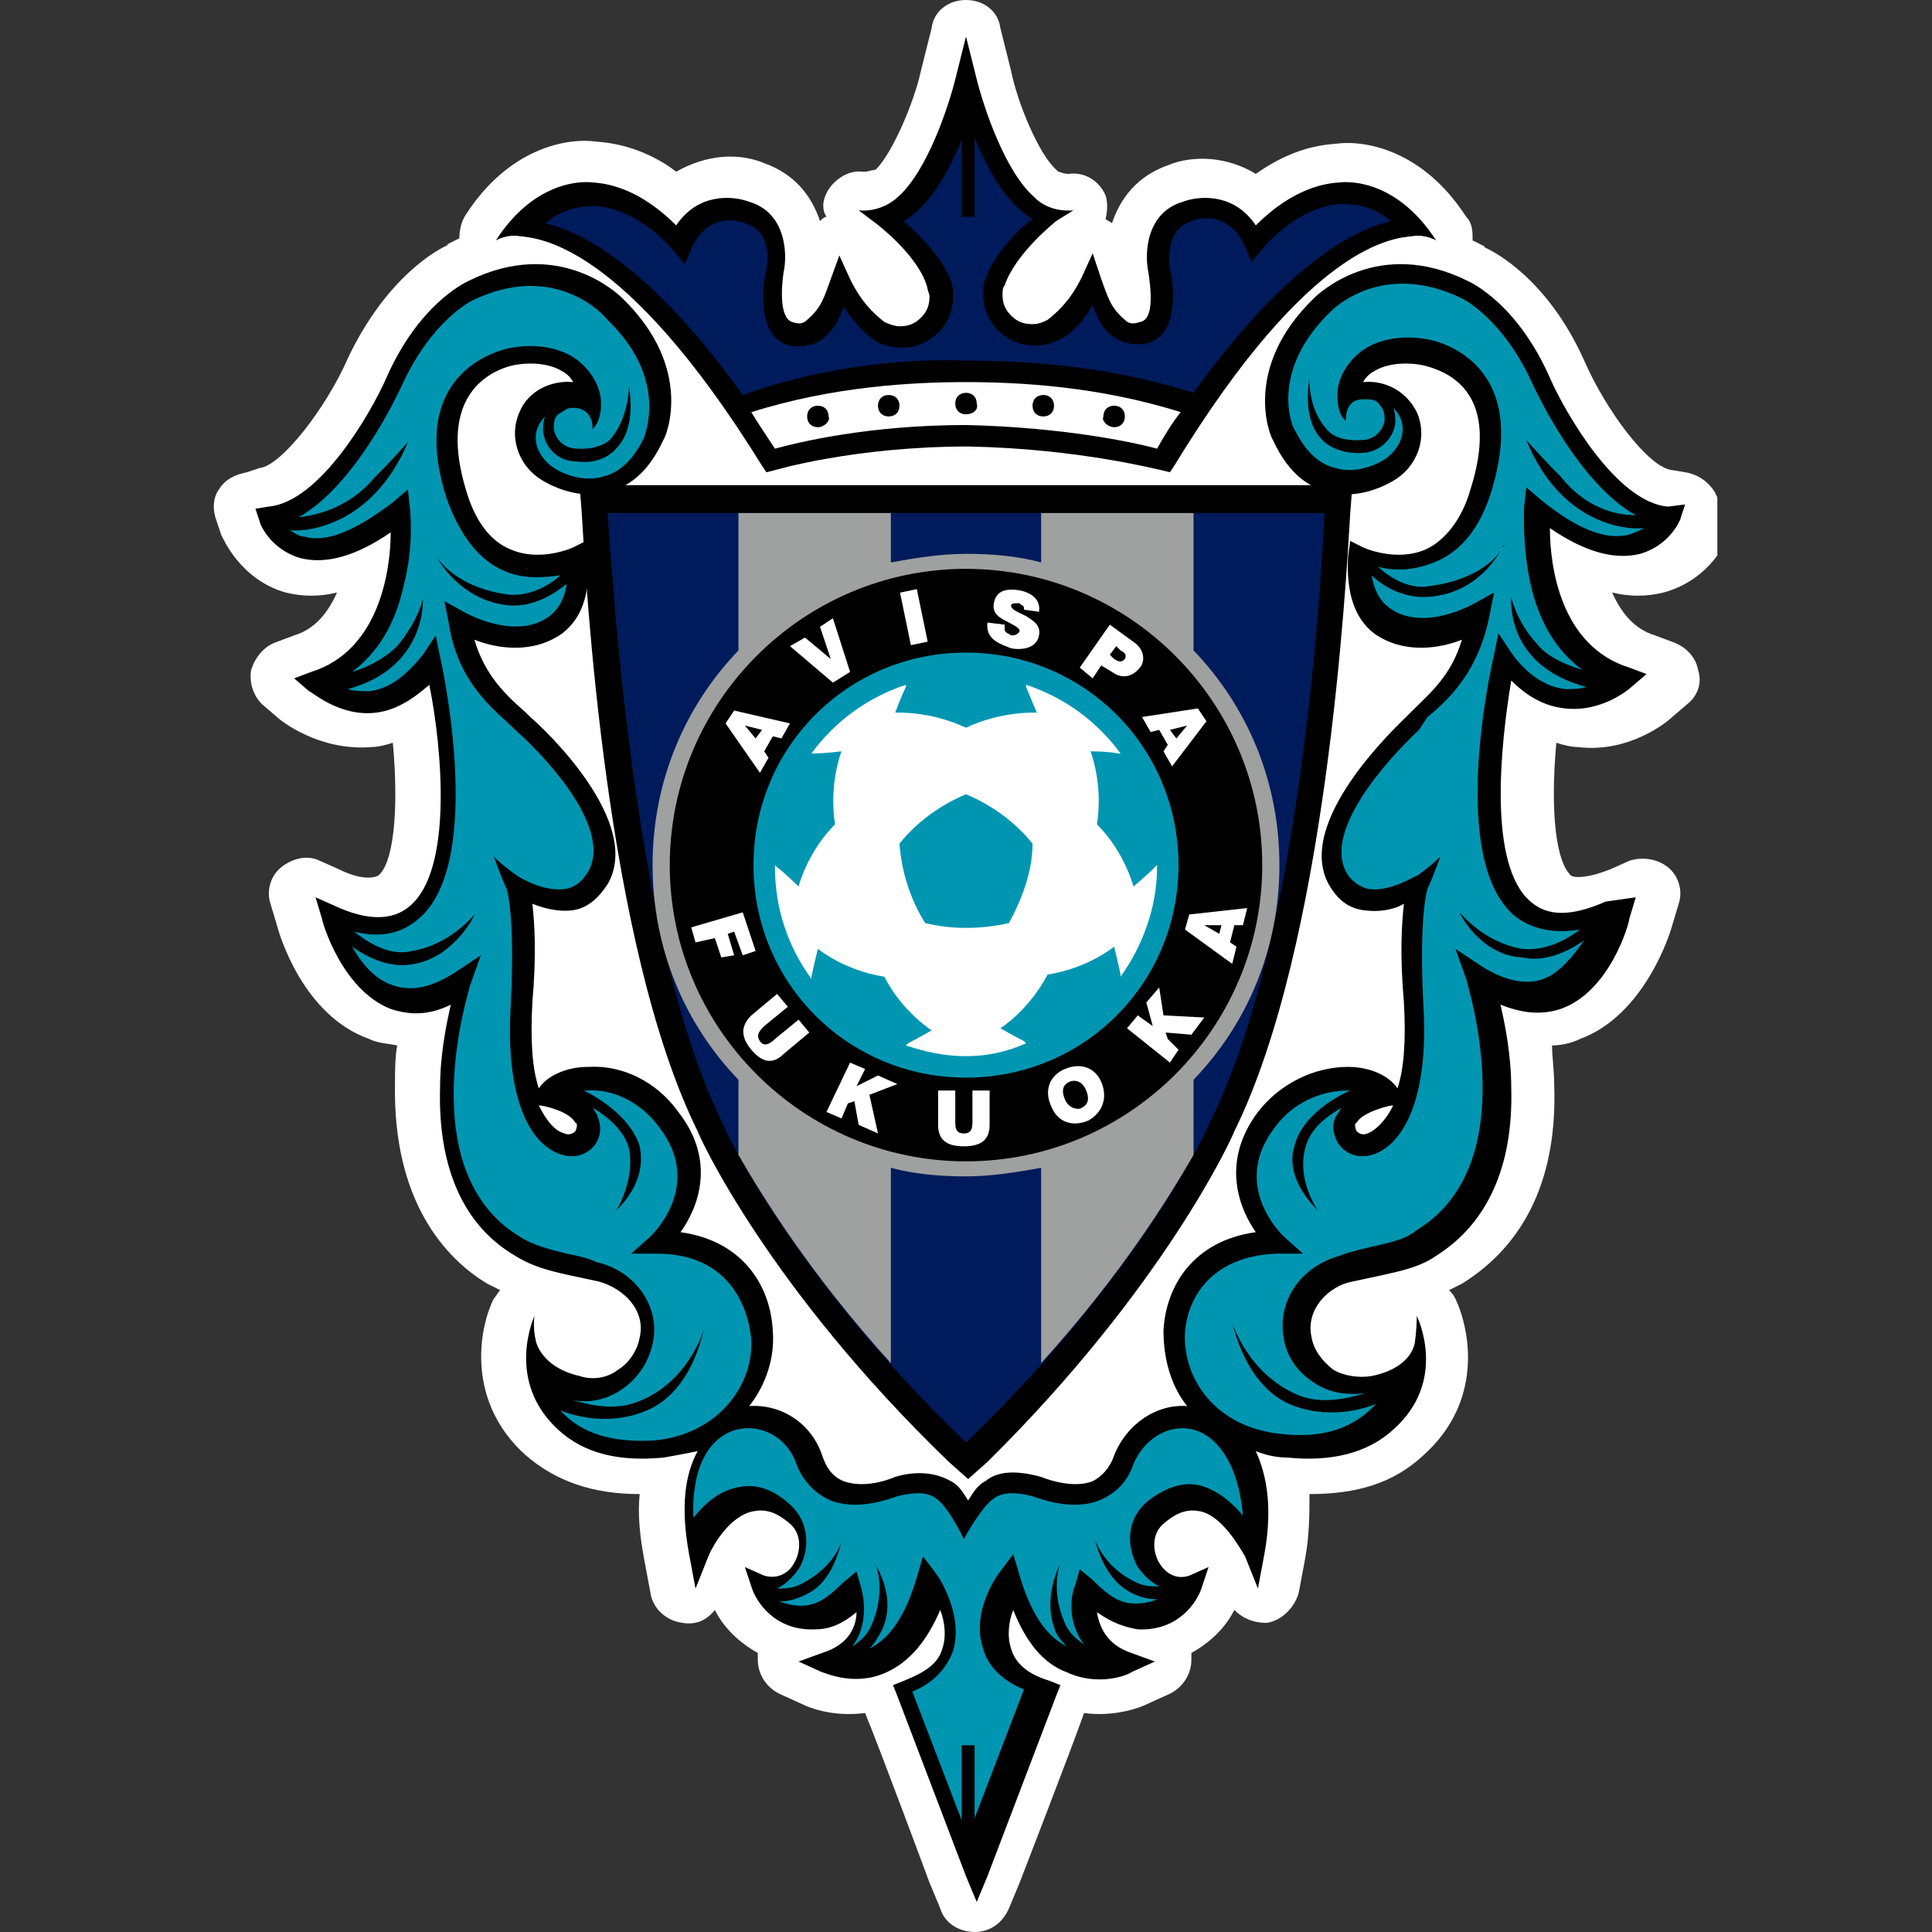 <?xml version="1.0" encoding="utf-8"?>
<!-- Generator: Adobe Illustrator 25.2.0, SVG Export Plug-In . SVG Version: 6.00 Build 0)  -->
<svg version="1.1" id="レイヤー_1" xmlns="http://www.w3.org/2000/svg" xmlns:xlink="http://www.w3.org/1999/xlink" x="0px"
	 y="0px" viewBox="0 0 90 90" style="enable-background:new 0 0 90 90;" xml:space="preserve">
<rect x="0" y="0" width="90" height="90" fill="#333333" stroke="none"/>
<style type="text/css">
	.st0{clip-path:url(#SVGID_2_);}
	.st1{clip-path:url(#SVGID_4_);fill:#FFFFFF;}
	.st2{clip-path:url(#SVGID_4_);}
	.st3{clip-path:url(#SVGID_4_);fill:#0096B2;}
	.st4{clip-path:url(#SVGID_4_);fill:#001B5B;}
	.st5{clip-path:url(#SVGID_4_);fill:#9FA0A0;}
</style>
<g id="アビスパ福岡_1_">
	<g>
		<defs>
			<rect id="SVGID_1_" x="9.9" width="70.1" height="90"/>
		</defs>
		<clipPath id="SVGID_2_">
			<use xlink:href="#SVGID_1_"  style="overflow:visible;"/>
		</clipPath>
		<g class="st0">
			<defs>
				<rect id="SVGID_3_" x="9.9" width="70.1" height="90"/>
			</defs>
			<clipPath id="SVGID_4_">
				<use xlink:href="#SVGID_3_"  style="overflow:visible;"/>
			</clipPath>
			<path class="st1" d="M79.8,22.8c-0.3-0.4-0.7-0.7-1.3-0.8l-0.6-0.1c-1.1-0.1-3.1-2.8-4.1-5.1c-1.7-3.8-4.2-5.1-4.7-5.3
				c0,0,0,0,0.1,0c-0.2-0.1-0.4-0.2-0.6-0.3c0-0.4,0-0.8-0.3-1.1c-2-3.1-4.7-3.6-6.1-3.4c-1.5,0.1-2.7,0.7-3.7,1.4
				c-1.3-0.8-2.9-0.9-4.1-0.4c-1.4,0.5-2.2,1.5-2.6,2.7c-0.1-0.1-0.2-0.1-0.3-0.2c0.1-0.4,0.1-0.8,0-1.1c-0.3-0.7-1-1.1-1.7-1
				c-0.3,0-0.4-0.1-0.5-0.1c0,0,0,0,0.1,0.1c-0.1-0.1-0.1-0.1-0.2-0.2c-0.8-0.7-1.8-3.1-2.1-4.6c0,0-0.5-2-0.5-2
				C46.5,0.5,45.8,0,45,0c-0.8,0-1.5,0.5-1.6,1.3l-0.5,2c-0.3,1.4-1.3,3.8-2.1,4.6C40.7,7.9,40.6,8,40.6,8c0,0,0.1-0.1,0.1-0.1
				c0,0-0.2,0.1-0.5,0.1c-0.7-0.1-1.4,0.4-1.7,1c-0.2,0.4-0.2,0.8,0,1.1c-0.1,0-0.2,0.1-0.3,0.2c-0.4-1.2-1.2-2.2-2.6-2.7
				c-1.2-0.5-2.7-0.4-4.1,0.4c-0.9-0.7-2.2-1.3-3.7-1.4c-1.4-0.2-4.1,0.3-6.1,3.4c-0.2,0.3-0.3,0.7-0.3,1.1
				c-0.2,0.1-0.4,0.2-0.6,0.3c0,0,0,0,0.1,0c-0.5,0.2-2.9,1.5-4.7,5.3c-1,2.3-3.1,5-4.1,5.1L11.5,22c-0.5,0.1-1,0.3-1.3,0.8
				c-0.3,0.4-0.3,1-0.1,1.5l0.2,0.6c0.1,0.2,0.9,2.1,3,2.7c0.8,0.2,1.6,0.2,2.4,0c-0.4,0.9-1,1.7-2,2c0,0-0.8,0.3-0.8,0.3
				c-0.6,0.2-1,0.7-1.2,1.3c-0.1,0.6,0.1,1.2,0.5,1.6l0.7,0.6c0.2,0.2,2,1.6,4.4,1.4c0.3,0,0.7-0.1,1-0.2c0.3,3.3,0,5.7-0.7,6.2
				c-0.2,0.1-0.8,0.2-1.8-0.3c0,0-0.9-0.4-0.9-0.4c-0.6-0.3-1.3-0.1-1.8,0.3c-0.5,0.4-0.7,1.1-0.5,1.7l0.3,1
				c0.1,0.4,1.2,4.2,4.3,5.3c0.4,0.2,0.8,0.2,1.3,0.3c-0.1,0.6-0.1,1.2-0.1,1.8c-0.1,5.4,2.3,8.1,4.3,9.3c0.2,0.1,0.4,0.2,0.6,0.3
				c-0.1,0.1-0.2,0.3-0.3,0.4c-0.7,1.4-1.3,4.8,1.5,7.3c1.4,1.2,3.1,1.8,5.3,1.8c-0.1,0.9,0,1.9,0.2,3l0.3,1.6
				c0.1,0.7,0.7,1.3,1.5,1.4c0.6,0.1,1.1-0.1,1.5-0.6c0.4,0.8,1.1,1.5,2,2c0,0.1,0,0.2,0,0.3c0,0.7,0.4,1.3,1,1.6l1.1,0.5
				c0.2,0.1,1.3,0.6,2.9,0.4c0.7,1.7,3,7.9,3,7.9c0,0,0.5,1.2,0.5,1.2c0.2,0.7,0.9,1.1,1.6,1.1c0.7,0,1.3-0.4,1.6-1.1l0.5-1.2
				c0,0,2.4-6.2,3-7.9c1.5,0.2,2.7-0.3,2.9-0.4c0,0,1.1-0.5,1.1-0.5c0.6-0.3,1-0.9,1-1.6c0-0.1,0-0.2,0-0.3c0.9-0.5,1.6-1.2,2-2
				c0.4,0.4,0.9,0.6,1.5,0.6c0.7-0.1,1.3-0.7,1.5-1.4l0.3-1.6c0.2-1.1,0.2-2.1,0.2-3c2.2,0,3.9-0.5,5.3-1.8c2.8-2.5,2.2-5.8,1.5-7.3
				c-0.1-0.2-0.2-0.3-0.3-0.4c0.2-0.1,0.4-0.2,0.6-0.3c2.1-1.3,4.5-3.9,4.3-9.3c0-0.6-0.1-1.3-0.1-1.8c0.4,0,0.9-0.1,1.3-0.3
				c3-1.1,4.2-4.9,4.3-5.3c0,0,0.3-1,0.3-1c0.2-0.6,0-1.3-0.5-1.7c-0.5-0.4-1.2-0.5-1.8-0.3l-0.9,0.4c-1,0.4-1.6,0.4-1.8,0.3
				c-0.7-0.6-1-2.9-0.7-6.2c0.3,0.1,0.7,0.2,1,0.2c2.4,0.3,4.2-1.2,4.4-1.4c0,0,0.7-0.6,0.7-0.6c0.5-0.4,0.7-1,0.5-1.6
				c-0.1-0.6-0.6-1.1-1.2-1.3l-0.8-0.3c-1-0.3-1.6-1.1-2-2c0.8,0.2,1.6,0.2,2.4,0c2.2-0.6,3-2.5,3-2.7c0,0,0.2-0.6,0.2-0.6
				C80.1,23.8,80.1,23.2,79.8,22.8"/>
			<path class="st2" d="M77.7,23.6c-2.4-0.2-4.8-4.4-5.5-6c-1.5-3.4-3.6-4.4-3.8-4.5c-4.2-2.1-7,0.6-7.2,0.8l0,0
				c-3.4,3.3-2,6.5-1.9,6.6c0.6,1.3,1.4,2.1,2.5,2.4c1.3,0.4,2.6-0.2,3.1-0.5c1.2-0.7,1.6-2.1,1.1-3.2c-0.5-1-1.5-1.5-2.5-1.4
				c0.1-0.2,0.3-0.4,0.5-0.5c0.8-0.5,2-0.4,2.6-0.2c1.3,0.4,3.2,1.6,1.9,5.7c-0.4,1.4-1.2,2.4-2.1,2.8c-1.4,0.6-2.9-0.1-2.9-0.1
				l-0.6-0.3l-0.1,0.7c-0.1,1.7,0.3,2.9,1.2,3.6c1.4,1,3.1,0.7,4.1,0.3c-0.5,1.7-1.5,2.5-2.4,3.4l-0.2,0.2c-0.5,0.5-5.2,4.9-3.6,7.8
				c0.4,0.7,0.9,1.1,1.6,1.2c0.7,0.1,1.4,0,1.9-0.3c-0.1,0.9-0.2,2.3,0,4.6c0.1,1.8,0,3.1-0.3,4c0,0,0,0,0,0c-0.4-0.6-1.3-1-2.3-1
				c-1.6,0-3.2,0.8-4.2,2.1c-1.8,2.4-0.8,4.6-0.1,5.6c-2.9,0.4-4.2,2.5-4.3,4.6c0,1.2,0.3,2.5,1.1,3.5c-1.4-0.1-2.8,0.8-3.4,2.3
				c-0.2,0.6-0.6,1-1,1.2c-1,0.4-2.4-0.2-2.4-0.2l0,0l0,0c-1.1-0.3-2-0.3-2.6,0.2c-0.4,0.2-0.6,0.6-0.8,0.9
				c-0.2-0.3-0.4-0.7-0.8-0.9c-0.7-0.4-1.6-0.5-2.6-0.2l0,0l0,0c0,0-1.3,0.6-2.4,0.2c-0.5-0.2-0.8-0.6-1-1.2
				c-0.5-1.5-1.9-2.4-3.4-2.3c0.8-1,1.2-2.3,1.1-3.5c-0.1-2.1-1.4-4.2-4.3-4.6c0.8-1.1,1.7-3.3-0.1-5.6c-1-1.4-2.6-2.2-4.2-2.1
				c-1,0-1.9,0.4-2.3,1c0,0,0,0,0,0c-0.3-0.9-0.4-2.2-0.3-4c0.2-2.3,0.1-3.7,0-4.6c0.5,0.2,1.2,0.4,1.9,0.3c0.7-0.1,1.2-0.6,1.6-1.2
				c1.7-2.9-3-7.3-3.6-7.8l-0.2-0.2c-0.9-0.8-1.9-1.7-2.4-3.4c1,0.4,2.7,0.7,4.1-0.3c0.9-0.7,1.3-1.8,1.2-3.6l-0.1-0.7l-0.6,0.3
				c0,0-1.5,0.7-2.9,0.1c-1-0.4-1.7-1.4-2.1-2.8c-1.2-4,0.7-5.3,1.9-5.7c0.6-0.2,1.8-0.3,2.6,0.2c0.2,0.1,0.4,0.3,0.5,0.5
				c-1-0.1-2.1,0.4-2.5,1.4c-0.5,1.1-0.1,2.5,1.1,3.2c0.5,0.3,1.8,0.9,3.1,0.5c1.1-0.3,1.9-1.1,2.5-2.4c0.1-0.1,1.5-3.3-1.9-6.6l0,0
				c-0.2-0.2-3-2.9-7.2-0.8c-0.2,0.1-2.3,1.1-3.8,4.5c-0.7,1.6-3.1,5.8-5.5,6l-0.6,0.1l0.2,0.6c0,0.1,0.5,1.3,1.9,1.7
				c1.2,0.3,2.6-0.1,4.2-1.2c0,1.7-0.5,5.5-3.7,6.5l-0.8,0.3l0.7,0.6c0.1,0,1.4,1.2,3.1,1c0.9-0.1,1.7-0.6,2.5-1.3
				c0.6,3,1.1,8.6-0.9,10.3c-0.8,0.7-2,0.7-3.5,0l-0.9-0.4l0.3,1c0,0.1,0.9,3.3,3.2,4.2c0.9,0.3,1.8,0.3,2.8-0.2
				c-0.2,0.9-0.5,2.3-0.5,3.9c-0.1,3.7,1.1,6.4,3.5,7.8c0.8,0.5,1.6,0.7,2.5,0.9c0.5,0.1,0.9,0.2,1.4,0.3l0,0l0,0
				c1.1,0.3,2.2,1.3,1.9,2.6c-0.1,0.6-0.5,1.2-1,1.5c-0.5,0.4-1.2,0.5-1.8,0.3c-0.9-0.2-1.7-0.7-2-1.5c0,0-0.2-0.6-0.1-1.3
				c0,0-1.4,3,1.1,5.3c1.2,1.1,2.8,1.5,4.9,1.3c0.6-0.1,1.1-0.2,1.6-0.3c-0.6,1.1-0.8,2.6-0.4,4.8l0.3,1.6l0.6-1.5
				c0.2-0.5,1-1.9,2.1-2.1c0.5-0.1,1,0,1.6,0.5c0.7,0.5,0.6,1.4,0.3,1.9c-0.2,0.4-0.7,0.8-1.4,0.6l-0.9-0.4l0.3,0.9
				c0.2,0.7,1.1,2.1,3,2c0.7,0,1.3-0.3,1.9-0.8c0,0.6-0.3,1.5-1.6,1.9l-1.1,0.4l1.1,0.5c0.1,0,1.5,0.7,3,0c1.1-0.5,1.9-1.5,2.5-2.9
				c0.2,0.5,0.3,1.2,0.1,1.8c-0.2,0.7-0.8,1.1-1.8,1.5l-0.5,0.2l0.2,0.5l3.2,8.4l0.5,1.2l0.5-1.2l3.2-8.4l0.2-0.5l-0.5-0.2
				c-1-0.3-1.6-0.8-1.8-1.5c-0.2-0.6-0.1-1.3,0.1-1.8c0.6,1.5,1.4,2.5,2.5,2.9c1.5,0.7,2.9,0.1,3,0l1.1-0.5l-1.1-0.4
				c-1.2-0.4-1.5-1.3-1.6-1.9c0.7,0.5,1.3,0.7,1.9,0.8c1.9,0.1,2.8-1.3,3-2l0.3-0.9l-0.9,0.4c-0.6,0.2-1.1-0.1-1.4-0.6
				c-0.3-0.5-0.4-1.4,0.3-1.9c0.6-0.5,1.1-0.6,1.6-0.5c1,0.2,1.8,1.6,2.1,2.1l0.6,1.5l0.3-1.6c0.4-2.2,0.1-3.7-0.4-4.8
				c0.5,0.2,1,0.3,1.5,0.3c2,0.2,3.7-0.2,4.9-1.3c2.6-2.3,1.1-5.3,1.1-5.3c0,0.7-0.1,1.3-0.1,1.3c-0.2,0.8-1,1.3-2,1.5
				c-0.6,0.1-1.3,0-1.8-0.3c-0.5-0.4-0.9-0.9-1-1.5c-0.3-1.3,0.8-2.4,1.9-2.6l0,0l0,0c0.5-0.1,0.9-0.2,1.4-0.3
				c0.9-0.2,1.8-0.4,2.5-0.9c2.4-1.5,3.6-4.2,3.5-7.8c0-1.6-0.3-3-0.5-3.9c1,0.4,1.9,0.5,2.8,0.2c2.3-0.8,3.2-4,3.2-4.2l0.3-1
				L74.8,42c-1.6,0.7-2.7,0.7-3.5,0c-2-1.7-1.4-7.3-0.9-10.3c0.8,0.8,1.6,1.2,2.5,1.3c1.7,0.2,3-0.9,3.1-1l0.7-0.6l-0.8-0.3
				c-3.2-1-3.7-4.7-3.7-6.5c1.6,1.1,3,1.5,4.2,1.2c1.4-0.4,1.9-1.6,1.9-1.7l0.2-0.6L77.7,23.6z M26.8,52.7c-0.1,0.1-0.3,0.2-0.5,0.1
				c-0.4-0.1-0.8-0.5-1.2-1.3l0.1,0c0.6,0.1,1.4,0.4,1.6,0.8C26.9,52.3,26.9,52.5,26.8,52.7 M63.7,52.8c-0.2,0.1-0.4,0-0.5-0.1
				c-0.1-0.2-0.1-0.4,0-0.4c0.2-0.4,1.1-0.7,1.6-0.8l0.1,0C64.5,52.3,64,52.7,63.7,52.8"/>
			<path class="st2" d="M64.9,22.4C64.9,22.4,64.9,22.4,64.9,22.4C64.9,22.4,64.9,22.4,64.9,22.4L64.9,22.4z"/>
			<path class="st2" d="M25.1,22.4C25.1,22.4,25.1,22.4,25.1,22.4C25.1,22.4,25.1,22.4,25.1,22.4L25.1,22.4z"/>
			<path class="st3" d="M71.1,20.5c0,0,0.8,0.9,1.6,1.7c1.2,1.5,2.6,1.8,3.5,1.8c-2.7-1.5-4.7-5.9-4.8-6.1c-1.4-3.1-3.3-4-3.3-4l0,0
				l0,0c-3.7-1.8-6,0.5-6.1,0.6l0,0l0,0c-2.9,2.8-1.8,5.4-1.7,5.5c0.5,1,1.1,1.6,1.9,1.8c1,0.3,2-0.2,2.3-0.4l0,0l0,0
				c0.6-0.4,1.1-1.2,0.7-2c-0.1-0.2-0.2-0.3-0.3-0.4c0.1,0.2,0.1,0.5,0.1,0.7c-0.1,0.8-0.8,1.4-1.6,1.4c0,0-1.1,0.1-1.8-0.6
				c-0.6-0.6-0.8-1.6-0.6-2.9c0,0-0.1,1.5,0.9,2.5c0.5,0.5,1.5,0.4,1.5,0.4c0.6,0,1-0.4,1.1-0.9c0-0.2,0-0.5-0.2-0.7
				c-0.1-0.2-0.3-0.3-0.6-0.3c-0.1,0-0.2,0-0.2,0c-0.9,0-0.8,1-0.8,1s-0.4-0.2-0.4-1.2c0-0.8,0.5-1.6,1.2-2.1
				c1.2-0.8,2.7-0.6,3.4-0.4c1.3,0.4,4.1,1.9,2.6,6.9c-0.5,1.7-1.4,2.9-2.7,3.4c-1,0.4-1.9,0.4-2.6,0.2c0.4,0.4,1.4,1.1,2.4,0.9
				c2.3-0.3,3.2-1.4,3.4-1.8c0,0,0-0.1,0.1-0.1c0,0,0,0-0.1,0.1c-0.9,1.6-2.2,2.2-3.4,2.3c-1.2,0.1-2.2-0.5-2.7-1
				c0.1,0.7,0.4,1.2,0.8,1.5c1.6,1.2,4-0.2,4-0.2l0.9-0.5l-0.2,1c-0.5,2.6-1.8,3.9-2.9,4.8L66.1,34c-1.6,1.5-4.4,4.7-3.4,6.6
				c0.2,0.4,0.6,0.7,1,0.8c1,0.2,2.2-0.6,2.3-0.6c0,0,0.6-0.4,1.1-0.9c0,0-0.4,1.1-0.6,1.5c0,0-0.4,1.1-0.2,5.3
				c0.3,4.6-1,6.7-2.4,7.1c-0.7,0.2-1.3-0.1-1.6-0.6c-0.3-0.6-0.2-1,0-1.3c0.1-0.1,0.1-0.2,0.2-0.3c-0.7,0.4-1.5,1-1.7,1.9
				c-0.4,1.5,0.6,2.9,0.6,2.9c-1-1-1.4-2.1-1.1-3c0.3-1.3,1.7-2.2,2.6-2.6c0,0,0,0-0.1,0c-1.3,0-2.6,0.6-3.4,1.7
				c-2.1,2.7,0.3,5,0.4,5.1l0.9,0.8l-1.2,0c-3.1,0.1-4.2,2.1-4.3,3.7c-0.1,2.1,1.4,4.4,4.5,4.7c1.8,0.2,3.1-0.2,4.1-1.1
				c0.1-0.1,0.2-0.2,0.3-0.3c-1,0.4-2.4,0.6-3.8,0.1c-1.4-0.5-2.4-1.9-2.9-3.9c0,0,0.7,2.4,3.1,3.4c1,0.4,2.1,0.2,3.1-0.1
				c-0.8,0.1-1.7,0-2.4-0.5c-0.8-0.5-1.3-1.3-1.4-2.1c-0.3-1.7,0.8-3.3,2.6-3.8c0.5-0.2,1-0.3,1.4-0.4c0.8-0.2,1.6-0.3,2.2-0.8l0,0
				l0,0c5.1-3.1,2.3-11.6,2.3-11.7l-0.5-1.4l1.2,0.8c1.1,0.7,2.1,0.9,2.9,0.6c0.8-0.3,1.4-1.1,1.9-1.8c-1,0.7-2,1-2.9,0.8
				C69,44.5,68,42.6,68,42.5c0,0,1.1,1.4,2.9,1.7c0.8,0.1,1.8-0.2,2.7-0.9c-1.2,0.2-2.2,0-3-0.6c-3.2-2.6-1.1-11.8-1-12.2l0.2-1
				l0.6,0.9c0.7,1,1.6,1.6,2.5,1.7c0.4,0,0.7,0,1-0.1c-3.8-1-3.5-4.1-3.5-4.2c0,0,0.2,1.1,1.2,2.2c0.4,0.5,1.1,0.9,2.1,1.2
				c-1.2-0.9-2-2.2-2.4-4c-0.4-1.8-0.3-3.5-0.3-3.6l0.1-0.9l0.7,0.6c1.6,1.3,3,1.9,4.1,1.6c0.3-0.1,0.5-0.2,0.7-0.3
				C75.7,24.7,72.7,24.4,71.1,20.5"/>
			<path class="st3" d="M30.6,58.4l-1.2,0l0.9-0.8c0.1-0.1,2.5-2.4,0.4-5.1c-0.8-1.1-2.1-1.8-3.4-1.7c0,0,0,0-0.1,0
				c0.8,0.4,2.2,1.3,2.6,2.6c0.2,1-0.1,2-1.1,3c0,0,0.9-1.4,0.6-2.9c-0.2-0.8-1-1.5-1.7-1.9c0.1,0.1,0.1,0.2,0.2,0.3
				c0.1,0.3,0.3,0.7,0,1.3c-0.3,0.5-0.9,0.8-1.6,0.6c-1.4-0.4-2.7-2.4-2.4-7.1c0.2-4.2-0.2-5.3-0.2-5.3C23.4,41,23,39.9,23,39.9
				c0.5,0.5,1.1,0.9,1.1,0.9c0,0,1.2,0.8,2.3,0.6c0.4-0.1,0.7-0.3,1-0.8c1.1-1.9-1.7-5.1-3.4-6.6l-0.2-0.2c-1.1-1-2.5-2.2-2.9-4.8
				l-0.2-1l0.9,0.5c0,0,2.4,1.4,4,0.2c0.4-0.3,0.7-0.8,0.8-1.5c-0.5,0.4-1.5,1.1-2.7,1c-1.2-0.1-2.5-0.8-3.4-2.3
				c0-0.1-0.1-0.1-0.1-0.1c0,0,0,0.1,0.1,0.1c0.2,0.3,1.1,1.5,3.4,1.8c1,0.1,2-0.5,2.4-0.9c-0.7,0.1-1.7,0.2-2.6-0.2
				c-1.2-0.5-2.1-1.7-2.7-3.4c-1.6-5,1.3-6.5,2.6-6.9c0.7-0.2,2.2-0.4,3.4,0.4c0.7,0.5,1.2,1.3,1.2,2.1c0,0.9-0.4,1.2-0.4,1.2
				s0.1-0.9-0.8-1c-0.1,0-0.2,0-0.2,0c-0.2,0-0.4,0.2-0.6,0.3c-0.2,0.2-0.2,0.4-0.2,0.7c0.1,0.5,0.5,0.9,1.1,0.9
				c0,0,0.9,0.1,1.5-0.4c0.9-1,0.9-2.5,0.9-2.5c0.2,1.3,0,2.3-0.6,2.9c-0.7,0.8-1.8,0.6-1.8,0.6c-0.9,0-1.5-0.6-1.6-1.4
				c0-0.3,0-0.5,0.1-0.7c-0.1,0.1-0.2,0.2-0.3,0.4c-0.4,0.8,0.1,1.6,0.7,2l0,0l0,0c0.3,0.2,1.3,0.7,2.3,0.4c0.8-0.2,1.4-0.8,1.9-1.8
				c0-0.1,1.2-2.7-1.7-5.5l0,0l0,0C28,14.5,25.7,12.2,22,14l0,0l0,0c0,0-1.9,0.9-3.3,4c-0.1,0.2-2.1,4.6-4.8,6.1
				c0.8-0.1,2.3-0.4,3.5-1.8c0.8-0.8,1.6-1.7,1.6-1.7c-1.6,3.8-4.6,4.2-5.5,4.1c0.2,0.1,0.4,0.3,0.7,0.3c1,0.3,2.4-0.3,4.1-1.6
				l0.7-0.6l0.1,0.9c0,0.1,0.2,1.7-0.3,3.6c-0.4,1.8-1.2,3.1-2.4,4c1-0.3,1.7-0.8,2.1-1.2c1-1.2,1.2-2.2,1.2-2.2
				c0,0,0.2,3.2-3.5,4.2c0.3,0.1,0.7,0.1,1,0.1c0.9-0.1,1.7-0.7,2.5-1.7l0.6-0.9l0.2,1c0.1,0.4,2.1,9.6-1,12.2
				c-0.8,0.7-1.8,0.9-3,0.6c1,0.8,1.9,1.1,2.7,0.9c1.8-0.3,2.9-1.7,2.9-1.7c0,0.1-1,2-2.8,2.3c-0.9,0.2-1.9-0.1-2.9-0.8
				c0.4,0.7,1,1.5,1.9,1.8c0.9,0.3,1.8,0.1,2.9-0.6l1.2-0.8l-0.5,1.4c0,0.1-2.8,8.6,2.3,11.7l0,0l0,0c0.6,0.4,1.4,0.6,2.2,0.8
				c0.5,0.1,1,0.2,1.4,0.4c1.8,0.4,3,2.1,2.6,3.8c-0.2,0.9-0.7,1.6-1.4,2.1c-0.7,0.5-1.6,0.7-2.4,0.5c1,0.3,2.1,0.5,3.1,0.1
				c2.4-0.9,3.1-3.4,3.1-3.4c-0.5,2.1-1.5,3.4-2.9,3.9c-1.4,0.5-2.8,0.3-3.8-0.1c0.1,0.1,0.2,0.2,0.3,0.3c1,0.9,2.4,1.2,4.1,1.1
				c3-0.3,4.6-2.6,4.5-4.7C34.8,60.4,33.6,58.4,30.6,58.4"/>
			<path class="st3" d="M55.6,66.6c-1.1-0.3-2.3,0.4-2.8,1.6c-0.3,0.9-0.9,1.4-1.6,1.7c-1.3,0.5-2.8-0.1-3.1-0.2
				c-0.8-0.2-1.4-0.2-1.8,0.1c-0.6,0.4-1.4,1.9-1.4,1.9s-0.7-1.5-1.3-1.9c-0.4-0.3-1-0.3-1.8-0.1c-0.3,0.1-1.8,0.7-3.1,0.2
				c-0.7-0.3-1.3-0.9-1.6-1.7c-0.4-1.2-1.6-1.9-2.8-1.6c-1.1,0.3-2.1,1.5-2,4.1c0.5-0.6,1.1-1.2,2-1.4c0.8-0.2,1.6,0,2.4,0.7
				c1.1,0.9,1,2.3,0.5,3.1c-0.3,0.4-0.6,0.7-1,0.9c0.3,0,0.7,0,1.1-0.2c1.6-0.8,1.9-2,1.9-2c-0.3,1.2-0.8,2.1-1.7,2.5
				c-0.4,0.2-0.8,0.3-1.2,0.3c0.3,0.1,0.6,0.2,1,0.2c0.7,0,1.2-0.3,2-1.1l0.6-0.5l0.2,0.7c0.2,0.7,0.3,1.9-0.4,2.8
				c0.3-0.2,0.7-0.5,0.9-1c0.7-1.6,0.2-2.8,0.2-2.8c0.6,1.1,0.7,2.1,0.3,3c-0.2,0.4-0.4,0.7-0.6,0.9c1-0.5,1.7-1.6,2.2-3.3l0.3-1
				l0.6,0.8c0.1,0.1,1.3,1.9,0.8,3.6c-0.3,0.8-0.9,1.5-1.9,1.9l2.3,6v-3.5h0.6v3.4l2.3-6c-1-0.4-1.7-1.1-1.9-1.9
				c-0.6-1.7,0.7-3.5,0.8-3.6l0.6-0.8l0.3,1c0.5,1.7,1.2,2.8,2.2,3.3c-0.2-0.2-0.5-0.5-0.6-0.9c-0.3-0.9-0.2-1.9,0.3-3
				c0,0-0.5,1.2,0.2,2.8c0.2,0.5,0.6,0.8,0.9,1c-0.7-0.9-0.7-2.1-0.4-2.8l0.2-0.7l0.6,0.5c0.8,0.8,1.3,1.1,2,1.1
				c0.4,0,0.8-0.1,1-0.2c-0.4,0-0.8-0.1-1.2-0.3c-0.8-0.4-1.4-1.3-1.7-2.5c0,0,0.4,1.3,1.9,2c0.4,0.2,0.7,0.2,1.1,0.2
				c-0.4-0.2-0.7-0.5-1-0.9c-0.5-0.9-0.6-2.2,0.5-3.1c0.8-0.6,1.6-0.9,2.4-0.7c0.8,0.2,1.5,0.8,2,1.4C57.7,68.2,56.7,66.9,55.6,66.6
				"/>
			<path class="st2" d="M62.4,8.5c-1.8,0.1-3.2,1.3-3.9,2c-1-1.5-2.6-1.4-3.4-1.1c-1.7,0.5-1.8,2.4-1.6,3.3c0.1,0.7,0.3,2.2-0.4,2.3
				c-0.3,0.1-0.5,0.1-0.7-0.1c-0.7-0.6-0.8-1.1-1.1-1.9l-0.4-1.2c0,0-0.5,1.1-0.5,1.1c-0.3,0.6-0.7,1.3-1.6,2
				c-0.2,0.1-0.4,0.2-0.7,0.2c-0.4,0-0.7-0.1-1-0.4c-0.3-0.3-0.4-0.6-0.4-1c0-0.1,0-0.3,0.1-0.4c0.5-1.5,2.4-3,2.4-3L50,9.8
				c-1.2,0.1-1.8-0.6-1.8-0.6c-1.4-1.2-2.4-4.3-2.7-5.5l-0.5-2l-0.5,2c-0.3,1.2-1.3,4.3-2.7,5.5c0,0-0.7,0.7-1.8,0.6l0.8,0.6
				c0,0,2,1.5,2.4,3c0,0.1,0.1,0.3,0.1,0.4c0,0.4-0.1,0.7-0.4,1c-0.3,0.3-0.6,0.4-1,0.4c-0.2,0-0.5-0.1-0.7-0.2
				c-0.9-0.7-1.3-1.4-1.6-2c0,0-0.5-1.1-0.5-1.1L38.7,13c-0.3,0.8-0.4,1.3-1.1,1.9c-0.2,0.2-0.4,0.2-0.7,0.1
				c-0.6-0.2-0.5-1.6-0.4-2.3c0.2-0.9,0.1-2.8-1.6-3.3c-0.8-0.3-2.4-0.4-3.4,1.1c-0.7-0.7-2.1-1.9-3.9-2c0,0-2.5-0.4-4.5,2.7
				c0,0,0.5-0.3,1.1-0.2c0.8,0.1,4.8,0.2,11.3,10.7c0,0,0.2,0.3,0.2,0.3l0.4-0.1c0,0,3.7-1.1,9-1.1c5.2,0.1,8.9,1.1,9,1.1l0.4,0.1
				c0,0,0.2-0.3,0.2-0.3C61.1,11.2,65,11.1,65.8,11c0.6-0.1,1.1,0.2,1.1,0.2C64.9,8.1,62.4,8.5,62.4,8.5"/>
			<path class="st4" d="M45,16.8c2.6,0,6.5,0.2,10.6,1.5c4.3-6,7.5-7.6,9.2-8c-0.7-0.6-1.5-0.8-2.3-0.8c-2.1,0.1-3.7,2.1-3.7,2.1
				l-0.5,0.6l-0.3-0.7c-0.8-1.8-2.3-1.3-2.5-1.2l0,0l0,0c-1.3,0.4-1,2.1-1,2.2c0.1,0.3,0.6,3.1-1.1,3.5c-0.5,0.1-1.1,0-1.5-0.3
				c-0.5-0.3-0.8-0.9-1-1.5c-0.4,0.7-0.9,1.3-1.5,1.6l0,0l0,0c-0.4,0.2-0.8,0.3-1.2,0.3c-0.6,0-1.2-0.2-1.7-0.7
				c-0.4-0.4-0.7-1-0.7-1.7c0-0.2,0-0.5,0.1-0.7c0.4-1.1,1.4-2.2,2.2-2.8c-1.2-0.7-2.1-2.3-2.7-3.8v3.7h-0.6V6.5
				c-0.6,1.5-1.5,3.1-2.7,3.8c0.7,0.6,1.8,1.7,2.2,2.8c0.1,0.2,0.1,0.5,0.1,0.7c0,0.6-0.2,1.2-0.7,1.7c-0.4,0.4-1,0.7-1.7,0.7
				c-0.4,0-0.8-0.1-1.2-0.3l0,0l0,0c-0.6-0.4-1.1-1-1.5-1.6c-0.2,0.6-0.5,1.1-1,1.5c-0.4,0.3-1,0.4-1.5,0.3
				c-1.7-0.4-1.2-3.2-1.1-3.5c0-0.1,0.4-1.8-1-2.2l0,0l0,0c-0.2-0.1-1.7-0.6-2.5,1.2l-0.3,0.7l-0.5-0.6c0,0-1.6-2-3.7-2.1
				c-0.8,0-1.6,0.2-2.3,0.8c1.7,0.4,4.9,2,9.2,8C38.5,17,42.4,16.7,45,16.8"/>
			<path class="st1" d="M53.9,20.9c-1.1-0.3-4.4-1-8.9-1.1h0c-4.5,0-7.8,0.8-8.9,1.1c-0.4-0.6-0.8-1.2-1.1-1.7
				c3.8-1.2,7.5-1.4,10-1.4h0h0c2.5,0,6.2,0.2,10,1.4C54.6,19.7,54.3,20.2,53.9,20.9"/>
			<path class="st2" d="M41.4,19.4c-0.3,0-0.5-0.2-0.5-0.5c0-0.3,0.2-0.5,0.5-0.5c0.3,0,0.5,0.2,0.5,0.5
				C41.9,19.2,41.7,19.4,41.4,19.4"/>
			<path class="st2" d="M38.1,19.9c-0.3,0-0.5-0.2-0.5-0.5c0-0.3,0.2-0.5,0.5-0.5c0.3,0,0.5,0.2,0.5,0.5
				C38.7,19.6,38.4,19.9,38.1,19.9"/>
			<path class="st2" d="M45,19.3c-0.3,0-0.5-0.2-0.5-0.5c0-0.3,0.2-0.5,0.5-0.5c0.3,0,0.5,0.2,0.5,0.5C45.6,19.1,45.3,19.3,45,19.3"
				/>
			<path class="st2" d="M48.6,19.4c0.3,0,0.5-0.2,0.5-0.5c0-0.3-0.2-0.5-0.5-0.5s-0.5,0.2-0.5,0.5C48.1,19.2,48.3,19.4,48.6,19.4"/>
			<path class="st2" d="M51.9,19.9c0.3,0,0.5-0.2,0.5-0.5c0-0.3-0.2-0.5-0.5-0.5c-0.3,0-0.5,0.2-0.5,0.5
				C51.3,19.6,51.6,19.9,51.9,19.9"/>
			<path class="st2" d="M45,22.6l-18,0l0.1,1.3c0.2,3.3,1.1,20.1,5.4,28.8l0,0c0.1,0.3,3.3,7.3,11.7,15.4l0.9,0.8l0.9-0.8
				C54.2,60,57.4,53,57.5,52.7c0,0,0,0,0,0l0,0c4.3-8.7,5.2-25.5,5.4-28.8l0.1-1.3L45,22.6z"/>
			<path class="st4" d="M45,23.9l16.7,0c-0.1,2.3-1,19.7-5.3,28.3l0,0l0,0c-0.1,0.3-3.2,7.1-11.4,15c-8.2-7.9-11.3-14.7-11.4-15l0,0
				l0,0c-4.2-8.6-5.1-26-5.3-28.3L45,23.9z"/>
			<path class="st5" d="M59.6,40.3c0-3.9-1.5-7.4-4-10v-6.4l-7.1,0v2.3c-1.1-0.3-2.3-0.4-3.5-0.4s-2.4,0.2-3.5,0.4v-2.3l-7.1,0v6.4
				c-2.5,2.6-4,6.1-4,10s1.5,7.4,4,10v3.5c1.1,1.9,3.3,5.5,7.1,9.7v-9.1c1.1,0.3,2.3,0.4,3.5,0.4s2.4-0.2,3.5-0.4v9.1
				c3.8-4.2,6-7.8,7.1-9.7v-3.5C58.1,47.7,59.6,44.2,59.6,40.3"/>
			<path class="st2" d="M45,54.1c7.6,0,13.8-6.2,13.8-13.8S52.6,26.5,45,26.5c-7.6,0-13.8,6.2-13.8,13.8S37.4,54.1,45,54.1"/>
			<path class="st1" d="M33.8,33.7l0.4-0.6l2.6,0.6l-0.4,0.7l-0.4-0.1l-0.4,0.7l0.2,0.3l-0.4,0.7L33.8,33.7z M35.5,34l-0.8-0.2l0,0
				l0.5,0.6L35.5,34z"/>
			<polygon class="st1" points="39.6,31.3 38.8,31.8 36.8,30.1 37.5,29.7 38.7,30.7 38.7,30.7 38.2,29.2 38.8,28.8 			"/>
			
				<rect x="42.2" y="27.5" transform="matrix(0.979 -0.202 0.202 0.979 -4.942 9.208)" class="st1" width="0.8" height="2.5"/>
			<path class="st1" d="M46.8,29.1c0,0.1,0,0.1,0,0.2c0,0.2,0.2,0.2,0.3,0.3c0.1,0,0.3,0,0.4-0.2c0-0.1-0.1-0.2-0.5-0.4
				c-0.4-0.2-0.8-0.4-0.7-0.9c0.1-0.6,0.6-0.7,1.2-0.6c0.5,0.1,1,0.4,0.9,1l-0.7-0.1c0-0.1,0-0.2-0.1-0.2c-0.1-0.1-0.1-0.1-0.2-0.1
				c-0.1,0-0.3,0-0.3,0.1c0,0.2,0.3,0.3,0.7,0.5c0.3,0.2,0.7,0.4,0.6,0.9c-0.1,0.6-0.8,0.7-1.3,0.6C46.6,30,45.9,29.8,46,29
				L46.8,29.1z"/>
			<path class="st1" d="M51.7,29.1l1.1,0.8c0.6,0.4,0.5,1,0.3,1.2c-0.4,0.5-0.9,0.5-1.3,0.2L51.3,31l-0.4,0.6l-0.6-0.5L51.7,29.1z
				 M51.7,30.5l0.2,0.2c0.2,0.1,0.3,0.2,0.5,0c0.1-0.2,0-0.3-0.2-0.4L52,30.1L51.7,30.5z"/>
			<path class="st1" d="M55.8,33l0.4,0.6l-1.6,2.1l-0.4-0.7l0.2-0.3l-0.4-0.7l-0.4,0.1l-0.4-0.7L55.8,33z M54.8,34.4l0.5-0.6l0,0
				L54.5,34L54.8,34.4z"/>
			<polygon class="st1" points="34.6,42.5 35.2,44.3 34.6,44.5 34.2,43.4 33.9,43.5 34.2,44.5 33.6,44.6 33.3,43.7 32.4,43.9 
				32.2,43.2 			"/>
			<path class="st1" d="M36.5,49.1c-0.5,0.5-1,0.4-1.5-0.2c-0.5-0.6-0.5-1.1,0-1.6l1.2-1l0.5,0.6l-1.1,0.9c-0.2,0.2-0.4,0.4-0.2,0.7
				c0.2,0.3,0.5,0.1,0.7-0.1l1.1-0.9l0.5,0.6L36.5,49.1z"/>
			<polygon class="st1" points="39.6,49.5 40.3,49.8 39.9,50.6 39.9,50.6 40.9,50.1 41.8,50.5 40.5,51 40.9,52.8 40,52.4 39.8,51.3 
				39.5,51.4 39.2,52.1 38.5,51.8 			"/>
			<path class="st1" d="M46.1,52.4c0,0.7-0.4,1-1.2,1c-0.8,0-1.2-0.3-1.2-1l0-1.6l0.8,0l0,1.4c0,0.3,0,0.6,0.4,0.6
				c0.4,0,0.4-0.3,0.4-0.6l0-1.4l0.8,0L46.1,52.4z"/>
			<path class="st1" d="M49.6,49.8c0.7-0.3,1.4-0.1,1.7,0.6c0.3,0.7,0.1,1.4-0.6,1.8c-0.7,0.3-1.4,0.1-1.7-0.6
				C48.6,50.8,48.9,50.1,49.6,49.8 M50.4,51.6c0.2-0.1,0.4-0.3,0.2-0.8c-0.2-0.5-0.6-0.5-0.8-0.4c-0.2,0.1-0.4,0.3-0.2,0.8
				S50.3,51.7,50.4,51.6"/>
			<polygon class="st1" points="52.5,47.9 53,47.3 53.7,47.8 53.7,47.8 53.4,46.7 54,46 54.2,47.3 56.1,47.4 55.5,48.2 54.3,48.1 
				54.4,48.4 54.9,48.9 54.5,49.5 			"/>
			<path class="st1" d="M55.2,43.3l0.2-0.7l2.7-0.3l-0.2,0.8l-0.4,0l-0.2,0.8l0.3,0.2l-0.2,0.8L55.2,43.3z M56.9,43.1l-0.8,0l0,0
				l0.7,0.4L56.9,43.1z"/>
			<path class="st3" d="M45,30.4c-5.5,0-9.9,4.4-9.9,9.9s4.4,9.9,9.9,9.9s9.9-4.4,9.9-9.9S50.5,30.4,45,30.4"/>
			<path class="st1" d="M52.2,45.5l0-0.1c-0.1-0.5-0.3-1.3-0.3-1.3s-1.2,1-3.1,1.3c-0.9,1.7-2.2,2.5-2.2,2.5s0.7,0.4,1.1,0.6
				l0.1,0.1C46.9,49,46,49.2,45,49.2c-1,0-1.9-0.2-2.8-0.5l0.1-0.1c0.4-0.2,1.1-0.6,1.1-0.6s-1.4-0.9-2.2-2.5
				c-1.9-0.3-3.1-1.3-3.1-1.3s-0.2,0.8-0.3,1.3l0,0.1c-1.1-1.5-1.7-3.3-1.7-5.2c0,0,0,0,0-0.1l0.1,0.1c0.4,0.3,1,0.9,1,0.9
				s0.4-1.6,1.7-2.9c-0.3-1.9,0.3-3.4,0.3-3.4s-0.8,0.1-1.3,0.1l-0.1,0c1.1-1.5,2.6-2.6,4.4-3.2l0,0.1c-0.2,0.4-0.5,1.2-0.5,1.2
				s1.6-0.1,3.3,0.7c1.7-0.8,3.3-0.7,3.3-0.7s-0.3-0.7-0.5-1.2l0-0.1c1.8,0.6,3.3,1.7,4.4,3.2l-0.1,0c-0.5-0.1-1.3-0.1-1.3-0.1
				s0.6,1.5,0.3,3.4c1.3,1.3,1.7,2.9,1.7,2.9s0.6-0.5,1-0.9l0.1-0.1c0,0,0,0,0,0.1C53.9,42.3,53.2,44.1,52.2,45.5"/>
			<path class="st3" d="M48.1,39.3L48.1,39.3c-0.8-1-1.9-1.8-3.1-2.3h0c-1.2,0.5-2.3,1.3-3.1,2.3c0.1,1.3,0.5,2.6,1.2,3.7l0,0h0
				c1.2,0.3,2.6,0.3,3.9,0l0,0h0l0,0C47.6,41.9,48.1,40.6,48.1,39.3L48.1,39.3L48.1,39.3z"/>
		</g>
	</g>
</g>
</svg>
